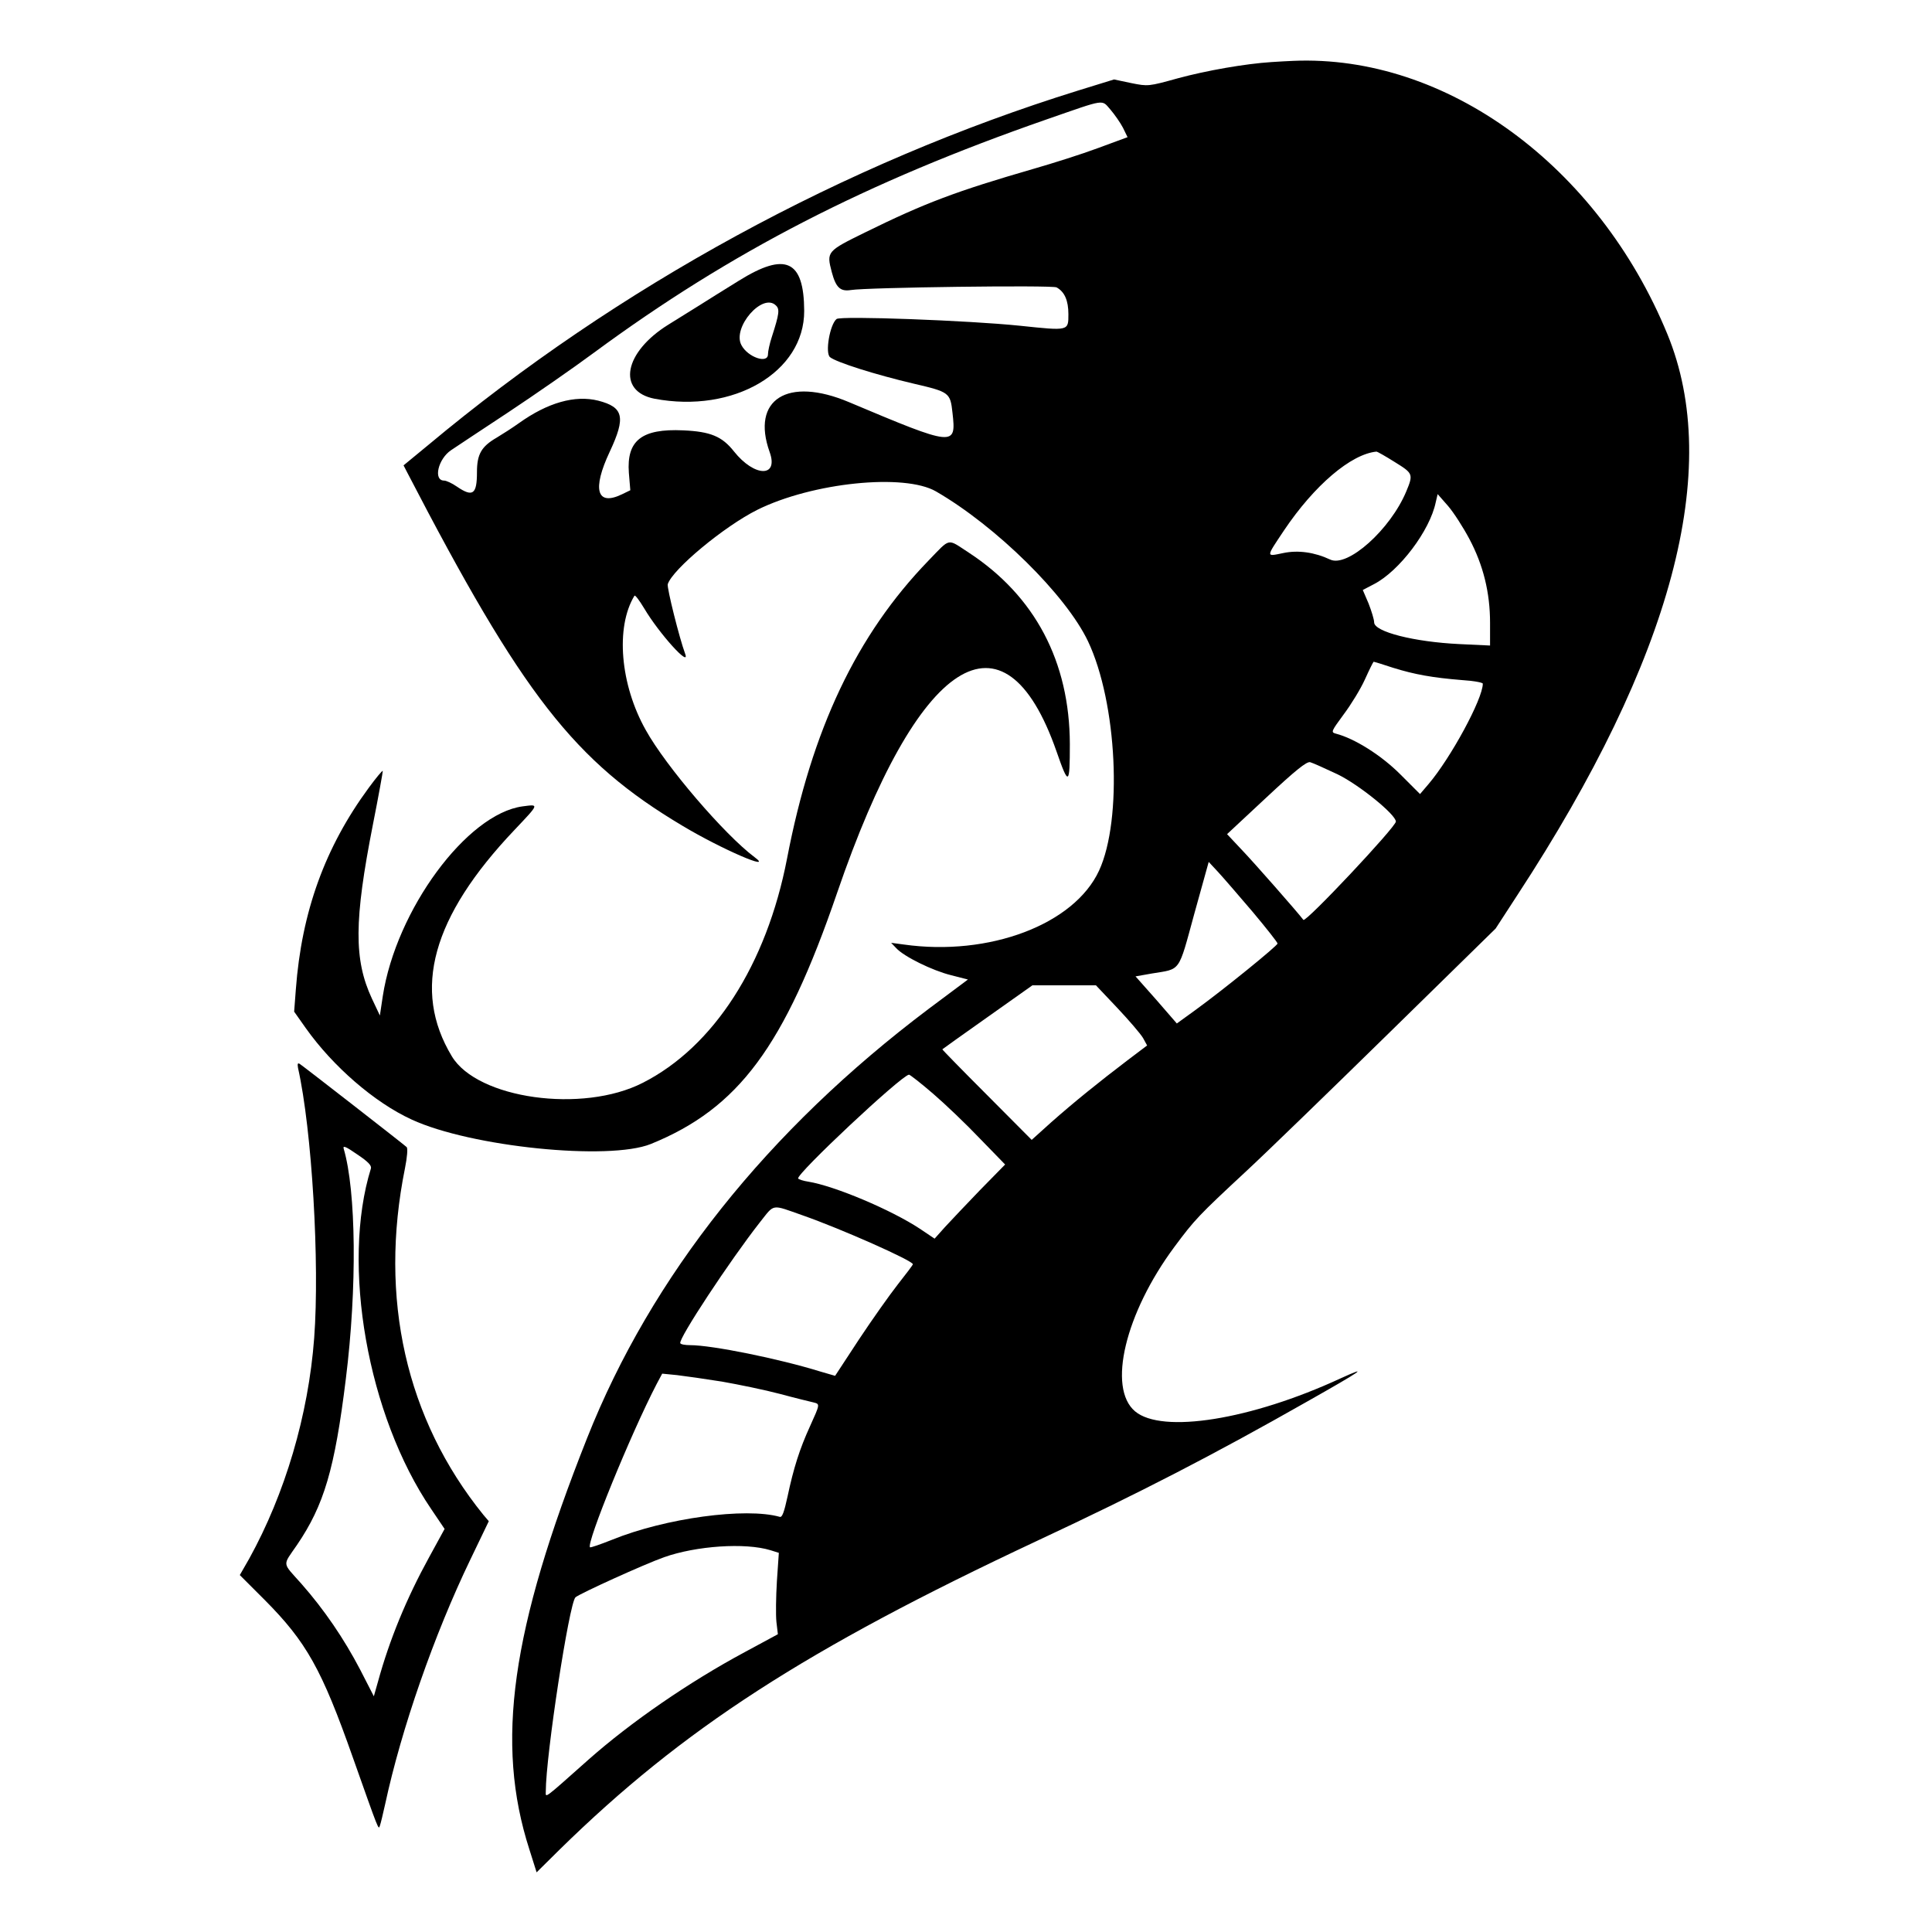 <svg version="1.0" width="800pt" height="800pt" viewBox="0 0 800 800"
    preserveAspectRatio="xMidYMid meet" id="svg14" xmlns="http://www.w3.org/2000/svg"
    xmlns:svg="http://www.w3.org/2000/svg">
    <g transform="translate(0,800) scale(0.1,-0.1)" fill="#000000" stroke="none" id="g12">
        <path
            d="M5265 7743 c-109 -7 -269 -35 -387 -67 -123 -34 -124 -34 -194 -20 l-71 15 -149 -46 c-966 -300 -1906 -812 -2691 -1468 l-102 -84 15 -29 c478 -922 692 -1197 1141 -1464 162 -97 381 -191 297 -129 -124 93 -367 376 -450 526 -106 188 -126 426 -47 556 3 5 21 -20 41 -53 61 -103 192 -248 169 -187 -24 65 -76 273 -72 288 20 62 233 239 371 308 228 113 609 152 740 76 249 -144 538 -429 629 -620 121 -255 144 -738 46 -950 -103 -223 -455 -356 -809 -306 l-52 7 21 -22 c32 -35 150 -93 227 -112 l70 -18 -162 -121 c-668 -503 -1149 -1107 -1415 -1778 -315 -794 -381 -1262 -239 -1703 l30 -95 96 95 c510 500 1019 829 1977 1278 426 199 733 358 1115 575 230 130 265 154 140 97 -370 -171 -738 -230 -850 -136 -115 97 -41 406 163 681 84 113 99 129 297 313 80 74 345 331 589 570 l444 435 91 140 c641 980 850 1764 620 2322 -287 698 -917 1158 -1549 1131 -22 -1 -62 -3 -90 -5z m-666 -198 c17 -20 40 -53 51 -74 l19 -39 -122 -45 c-67 -25 -187 -63 -267 -86 -321 -93 -449 -141 -697 -263 -159 -78 -161 -80 -139 -164 17 -64 35 -82 79 -75 66 11 834 21 852 11 33 -18 49 -54 49 -111 0 -70 2 -69 -199 -48 -212 22 -745 42 -761 28 -28 -23 -48 -141 -27 -158 26 -21 186 -72 348 -110 146 -34 150 -37 159 -120 16 -141 10 -141 -429 44 -254 107 -406 11 -328 -207 38 -106 -63 -104 -148 3 -49 62 -97 82 -210 87 -172 8 -235 -42 -225 -176 l6 -72 -35 -17 c-104 -50 -124 20 -50 177 67 143 57 184 -48 211 -96 24 -209 -8 -328 -93 -25 -18 -67 -45 -92 -60 -64 -37 -82 -69 -82 -143 0 -92 -17 -105 -83 -60 -20 14 -44 25 -53 25 -46 0 -25 90 29 126 20 14 127 84 237 157 110 73 270 184 355 247 566 417 1125 705 1875 966 248 86 225 83 264 39z m1176 -1458 c76 -47 78 -50 48 -122 -66 -158 -243 -316 -315 -282 -64 30 -132 40 -194 27 -73 -15 -73 -20 3 94 125 186 277 316 383 326 3 0 37 -19 75 -43z m309 -318 c58 -109 86 -223 86 -348 l0 -94 -127 6 c-188 9 -353 51 -353 90 0 12 -11 47 -23 78 l-24 56 46 24 c105 54 232 222 256 339 l8 34 43 -49 c24 -28 63 -89 88 -136z m-316 -534 c90 -28 163 -41 285 -51 48 -3 87 -10 87 -15 0 -63 -133 -308 -225 -416 l-35 -41 -82 82 c-79 79 -189 148 -266 168 -22 6 -20 9 32 80 30 40 70 105 88 145 18 40 34 72 36 73 2 0 38 -11 80 -25z m-230 -441 c89 -43 242 -167 242 -196 0 -22 -374 -420 -383 -407 -24 32 -207 240 -254 289 l-62 66 162 151 c122 114 167 150 182 147 11 -3 62 -26 113 -50z m-350 -571 c56 -67 102 -125 102 -130 0 -9 -220 -188 -341 -276 l-76 -55 -85 98 -86 97 68 12 c121 20 108 1 175 246 l60 216 40 -43 c22 -24 86 -98 143 -165z m-562 -396 c49 -52 97 -108 107 -125 l17 -31 -82 -62 c-117 -89 -220 -172 -315 -256 l-81 -73 -186 187 c-102 102 -185 187 -184 188 2 2 86 62 188 134 l185 131 131 0 132 0 88 -93z m-762 -356 c50 -43 138 -127 194 -186 l104 -107 -104 -106 c-57 -59 -122 -128 -146 -154 l-42 -47 -61 41 c-118 78 -352 177 -462 195 -20 3 -39 9 -42 13 -10 17 428 428 459 430 4 0 49 -35 100 -79z m-539 -504 c157 -55 455 -187 455 -202 0 -3 -28 -40 -62 -83 -33 -42 -106 -145 -161 -228 l-99 -151 -62 18 c-171 53 -448 109 -538 109 -20 0 -39 3 -41 8 -10 16 208 346 329 500 63 79 45 76 179 29z m-335 -688 c68 -12 176 -34 240 -51 63 -17 125 -32 138 -35 28 -7 28 -6 -14 -99 -43 -94 -68 -173 -93 -291 -14 -64 -22 -87 -32 -84 -141 40 -474 -5 -695 -95 -48 -19 -88 -33 -91 -31 -16 16 168 468 276 676 l23 43 61 -6 c34 -4 118 -16 187 -27z m200 -698 l35 -11 -8 -117 c-4 -65 -5 -141 -2 -169 l6 -51 -137 -74 c-231 -124 -472 -290 -648 -446 -189 -168 -176 -158 -176 -131 0 148 97 781 123 804 19 16 285 137 367 166 133 47 335 61 440 29z"
            id="path4" />
        <path
            d="M3060 6838 c-63 -39 -137 -85 -165 -103 -27 -17 -85 -53 -127 -79 -184 -114 -215 -276 -58 -307 327 -62 621 110 620 364 -1 210 -77 245 -270 125z m153 -103 c16 -15 14 -34 -17 -130 -9 -27 -16 -60 -16 -72 0 -41 -84 -12 -110 38 -39 73 88 219 143 164z"
            id="path6" />
        <path
            d="M3844 5678 c-297 -307 -482 -697 -585 -1233 -85 -440 -304 -780 -598 -929 -249 -127 -684 -66 -790 110 -166 275 -82 578 259 937 104 110 103 107 34 98 -231 -31 -524 -429 -579 -786 l-12 -80 -33 70 c-75 161 -74 323 4 720 24 121 42 222 41 223 -2 2 -28 -29 -58 -70 -181 -246 -278 -513 -302 -835 l-7 -92 48 -68 c112 -158 284 -308 439 -379 245 -113 816 -171 990 -101 364 148 553 404 771 1039 335 978 692 1208 909 586 50 -144 55 -141 55 31 -1 341 -144 613 -419 793 -91 59 -73 63 -167 -34z"
            id="path8" />
        <path
            d="M1234 3578 c58 -258 90 -809 67 -1118 -24 -320 -121 -646 -269 -914 l-39 -68 102 -102 c174 -175 237 -287 367 -656 108 -305 105 -298 111 -280 3 8 13 49 22 90 67 311 202 700 353 1013 l76 158 -23 27 c-320 396 -433 896 -324 1435 9 45 12 82 7 87 -14 13 -428 335 -442 344 -9 6 -11 2 -8 -16z m302 -416 c-124 -398 -14 -1023 249 -1410 l56 -83 -64 -117 c-94 -171 -164 -341 -212 -516 l-17 -60 -57 111 c-67 128 -148 247 -243 355 -81 91 -79 72 -18 161 112 165 156 314 202 687 47 377 43 778 -9 954 -4 14 10 8 56 -24 45 -30 60 -46 57 -58z"
            id="path10" />
    </g>
</svg>
